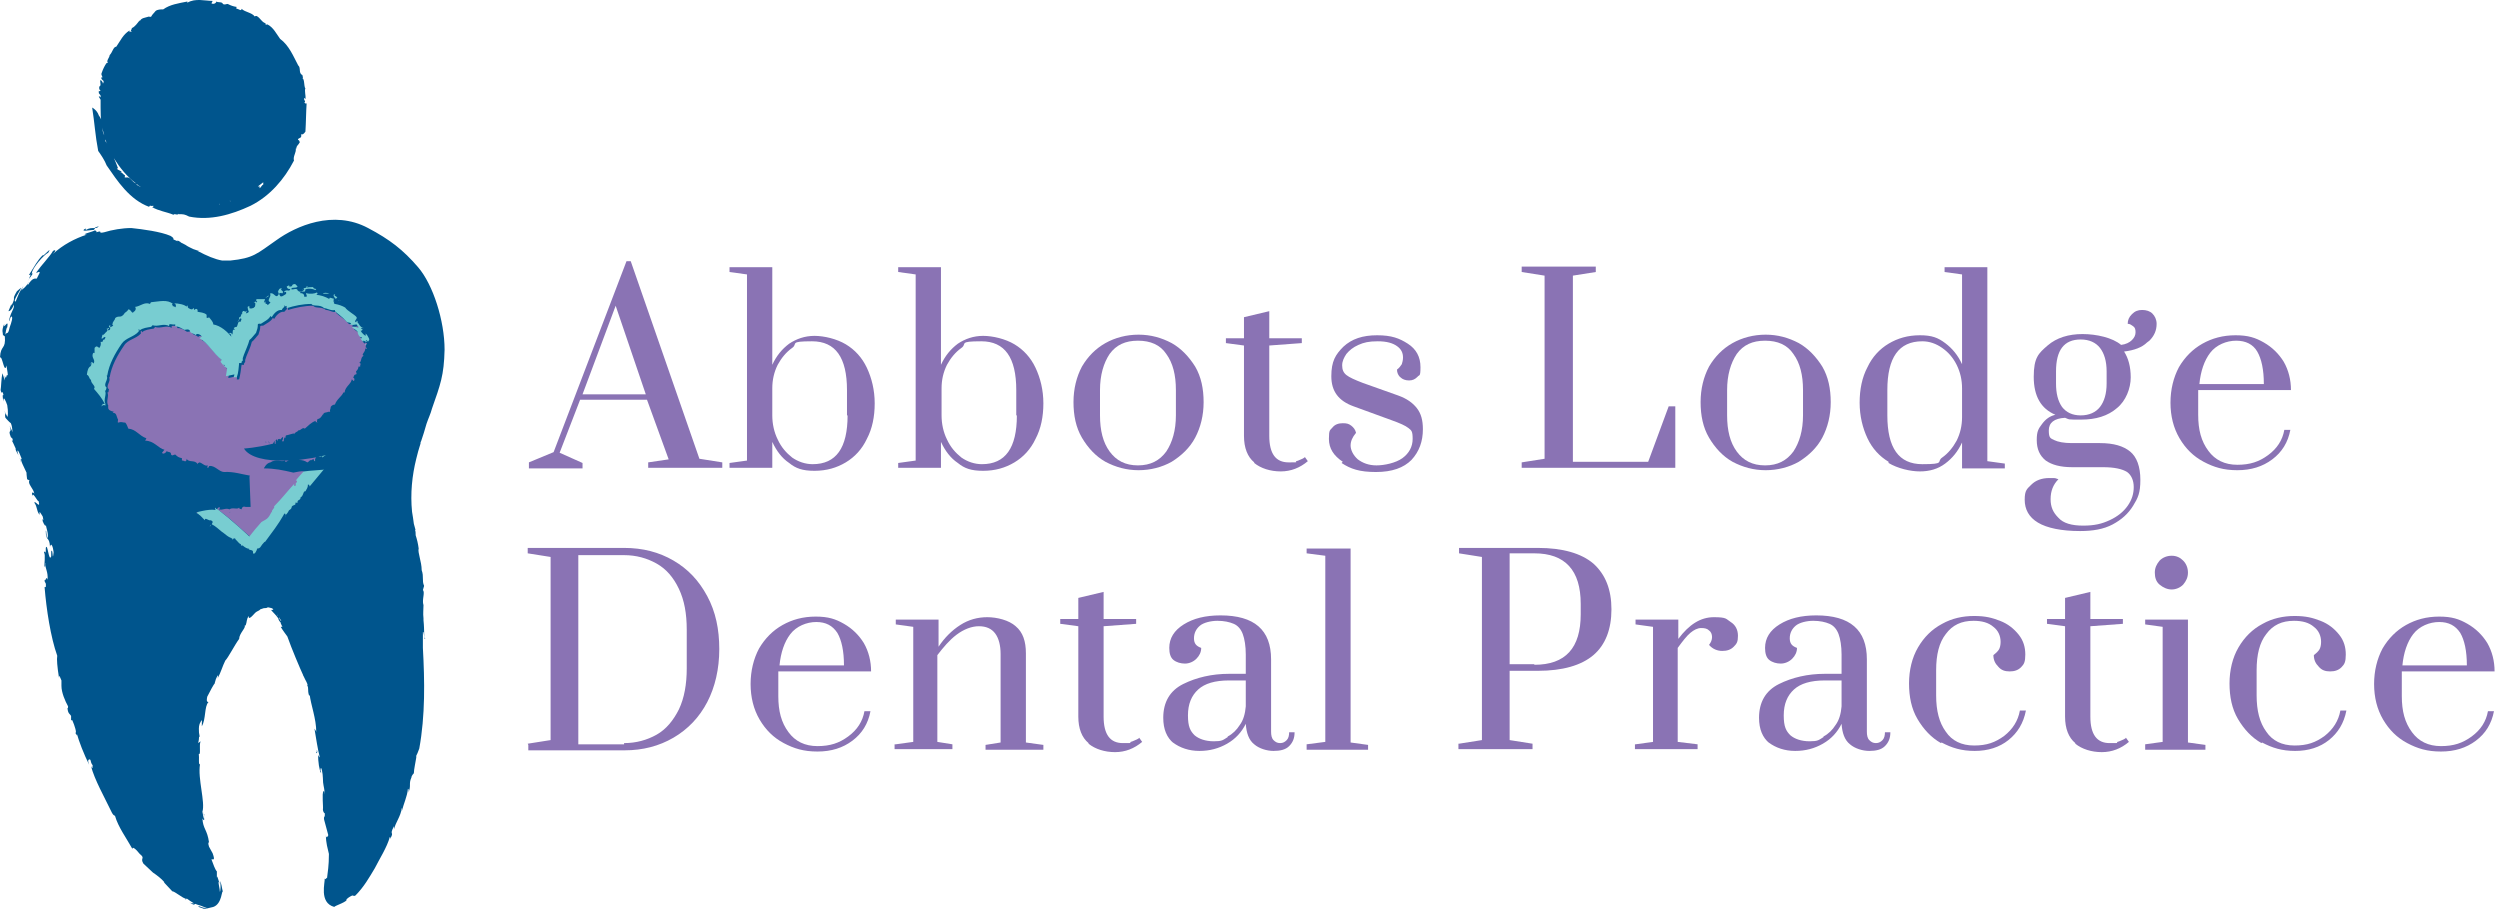 <svg width="415" height="151" viewBox="0 0 415 151" fill="none" xmlns="http://www.w3.org/2000/svg">
<path d="M45.2 41.254C46.4 40.354 44.4 41.554 45.9 40.654C45.9 40.854 45.6 41.054 45.2 41.254Z" fill="#00558D"/>
<path d="M5.3 45.354C5.3 44.554 7.3 42.254 8 41.954C8.8 40.654 7.1 42.754 7.1 42.354C6.1 43.354 5.9 43.954 4.8 45.654C4.9 45.754 5.3 45.254 4.9 46.054C4.9 46.254 4.7 46.454 4.6 46.654C5 45.954 5.8 45.154 5.2 45.454L5.3 45.354Z" fill="#00558D"/>
<path d="M70.3 102.654C70.2 101.754 70.3 101.254 70.3 100.454C70 99.554 70.6 98.354 70.2 97.954L70.4 97.254C70 96.354 70.4 95.754 70 94.654C70 93.254 69.3 91.654 69.5 91.054C69.4 90.254 69.2 89.454 69 88.854C69 88.554 69 88.254 68.9 87.954C68.9 87.954 69 87.954 69 88.054C68.9 87.654 68.8 87.354 68.7 86.954C68.6 86.154 68.5 85.554 68.4 84.954C68.1 81.954 68.4 78.954 69.1 76.154C69.3 75.354 69.5 74.554 69.8 73.654C69.8 73.654 69.8 73.654 69.8 73.754C69.8 73.554 69.8 73.354 69.9 73.254C70.2 72.354 70.5 71.454 70.8 70.354C71.1 69.454 71.5 68.654 71.7 67.854C73.1 63.854 73.7 62.354 73.8 58.054C73.8 53.254 71.9 47.254 69.4 44.354C66.9 41.454 64.7 39.754 61.1 37.854C55.3 34.754 49.1 37.554 45.9 39.854C42.6 42.154 42.1 42.854 38.2 43.254C38.1 43.254 37.9 43.254 37.8 43.254C37.5 43.254 37.2 43.254 36.9 43.254C35.7 43.054 34.3 42.454 32.8 41.654H33.2C33 41.654 32.6 41.554 32.1 41.354C31.7 41.154 31.2 40.954 30.8 40.654C30.4 40.454 30.1 40.254 29.9 40.254H30.1C29.3 39.754 29.4 39.954 29.5 40.054C29.3 39.954 29 39.854 28.8 39.754C28.8 39.554 28.8 39.454 28.3 39.154C26.7 38.454 23.7 38.054 21.8 37.854C20.3 37.854 18.6 38.154 17.3 38.554C16 38.854 17.3 38.154 16 38.554C16.1 38.354 15.9 38.254 15.7 38.254C15.5 38.454 13.2 38.954 14.4 38.954C12.5 39.554 10.4 40.654 8.8 42.154C9.3 41.654 9.3 41.354 8.8 41.654C8.3 42.554 7 43.854 6 45.254C6.2 45.354 6.5 44.954 6.6 45.254C6.5 45.454 6.3 45.854 6.1 46.254C5.8 46.254 5.4 46.054 4.6 47.354C4.6 47.154 4.6 46.954 4.8 46.754C4.2 47.854 3.7 47.954 3.5 48.254L3.9 47.454C3.2 48.454 3.1 48.854 2.6 50.054C2 50.054 3.4 48.254 3.5 47.754L2.8 48.354C1.8 50.054 2.8 48.954 1.9 50.754V50.454L1.4 51.654C1.5 51.654 1.9 51.654 2.3 50.554C2.4 51.354 1.9 51.454 1.5 53.154C1.5 53.754 1.7 52.454 1.9 52.554C2.2 52.554 1.9 53.554 1.6 54.354C1.3 55.754 1.2 54.954 0.9 55.554C0.9 55.254 1.1 54.254 1.2 54.354C1.5 52.654 0.5 54.954 0.7 53.754C0.2 55.054 0.5 55.054 0.5 55.754C0.6 55.354 0.7 56.054 0.8 55.754C1 58.154 0.1 57.154 0 59.354C0.4 58.954 0.7 62.254 1.1 60.654C1.1 61.154 1.3 61.754 1.3 62.354C1 61.854 1.1 63.354 0.8 62.354V63.154L0.4 61.954C0.2 62.854 0.2 64.254 0.1 64.754C0.4 65.854 0.3 64.354 0.6 65.654C0.4 65.254 0.4 66.054 0.6 66.654C0.5 65.454 1 66.654 1.2 67.254C1.4 68.354 1.3 69.354 1.2 69.154L0.7 68.154C1.1 68.954 0.7 68.554 0.9 69.354C1.1 69.554 1.5 70.054 1.8 70.254C2.1 70.954 2 71.454 2.1 71.754L1.6 70.654C2.1 72.154 1.2 71.054 1.8 72.554L2.1 72.854C2.1 73.154 2.1 73.354 1.9 73.054C2.1 73.254 2.4 74.054 2.6 74.454V74.654C2.8 75.254 3.4 75.854 3.4 76.754C3.5 76.054 3.1 76.054 2.9 74.954C2.9 74.254 3.5 75.954 3.6 76.154C3.2 76.154 4.1 77.754 4.4 78.454C4.4 78.954 4.5 79.354 4.5 79.554L4.9 79.754C4.5 80.254 5.6 81.154 5.7 81.954C5.4 81.554 5.2 81.754 5.4 82.354C5.4 81.454 6.3 83.454 6.4 83.154C6.8 84.654 5.8 82.954 5.7 83.454C6.2 84.054 6.1 85.054 6.6 85.454C6.4 84.454 6.9 85.454 7.1 85.754C7.4 87.054 6.9 85.554 7.1 86.554C7.3 87.054 7.7 87.754 7.6 86.854C7.6 87.654 8.1 88.454 7.9 89.254C7.7 89.554 7.7 87.654 7.6 88.154C7.6 89.954 8.2 88.954 8.3 90.754C8.5 89.954 8.8 90.754 8.9 91.654C8.7 93.654 8.8 90.754 8.5 91.554V92.354C8.1 93.454 7.9 89.954 7.6 90.954V91.854C7.6 91.654 7.4 91.354 7.3 91.754C7.6 91.954 7.3 93.854 7.4 94.054C7.6 94.254 7.4 93.354 7.5 93.454C7.5 94.454 8 94.854 7.9 96.254C7.7 95.454 7.6 96.554 7.4 96.254C7.4 96.954 7.7 96.454 7.6 97.454H7.4C7.7 101.154 8.4 105.754 9.5 108.854C9.4 109.454 9.5 110.654 9.8 112.554C9.8 111.754 10 112.554 10.2 112.954V113.854C10.2 114.954 10.8 116.354 11.3 117.254C11.3 117.454 11.3 117.554 11.2 117.554C11.3 118.554 11.6 118.454 11.8 118.854V119.554H12C12.4 120.454 12.8 121.754 12.5 121.654C12.7 121.954 12.9 122.354 12.8 121.854C13 122.854 14 125.354 14.8 126.954C14.5 126.154 14.7 126.154 14.8 126.054C15.2 126.054 14.9 126.454 15.4 127.054C15.3 127.054 15.5 127.954 15.1 127.154C15.7 129.454 17.3 132.254 18.6 134.954C18.9 135.454 18.9 135.254 19.1 135.454C19.6 137.254 21 139.154 22 140.954C21.9 140.454 22.5 140.854 23.2 141.754C24.2 142.554 23.2 142.354 23.8 143.354C24.2 143.754 25 144.454 25.4 144.854C26 145.254 26.8 145.854 27.3 146.454H27.2C27.6 146.854 28.1 147.454 28.6 147.954C29 147.954 30.4 149.154 30.8 149.154C30.8 149.154 30.8 149.154 30.8 149.354L31 149.154C31.4 149.454 31.7 149.654 32.2 149.954C31.9 149.954 31.7 149.954 31.4 149.754C32.7 150.654 32 149.754 32.7 150.154C33.8 150.454 33.7 150.554 34.4 150.754C33.8 150.754 33.4 150.554 33.1 150.454C32.4 150.454 33.7 150.754 33.8 150.854C34.2 150.854 34.2 150.854 35.4 150.554C36.9 150.054 36.8 147.554 37 148.054C36.8 147.354 36.8 146.654 36.5 146.254C36.7 146.754 36.6 147.954 36.5 148.054C36.5 147.554 36.2 146.554 36.3 146.354L36.5 146.754C36.3 146.354 36 144.954 36 145.754V144.654C35.7 144.354 35.4 143.454 35.1 142.654C35.3 142.554 35.8 143.054 35.3 141.654L34.7 140.554C34.5 139.954 34.6 139.754 34.7 139.854C34.4 137.654 33.7 137.654 33.6 135.854C34 136.554 33.9 135.854 33.9 135.154C33.9 135.154 33.7 135.154 33.7 134.754C33.7 135.054 34 135.254 33.9 135.854C33.8 136.054 33.7 135.154 33.6 134.754C34.1 133.154 32.8 129.254 33.2 126.854C32.9 127.054 33.1 125.754 33 125.154C33.4 125.354 33 123.754 33.3 123.054L32.9 123.354C33.3 121.854 32.7 120.754 33.3 119.854C33.6 119.054 33.5 120.154 33.5 120.554C34.2 119.454 33.9 117.254 34.6 116.554C34.5 116.454 34.2 116.654 34.4 115.654C34.8 114.854 35.6 113.354 35.6 113.554C35.8 112.854 35.8 112.654 36.2 112.054C36.2 112.154 36.2 112.454 36.1 112.654C36.7 111.554 36.9 110.654 37.4 109.654C37.9 109.154 38.9 107.154 39.7 106.054C39.7 105.154 40.9 104.154 40.6 103.854C40.6 103.854 40.8 103.854 40.8 103.754C41 103.254 40.9 102.754 41.3 102.254V102.554C41.6 102.754 42.3 101.654 42.6 101.554C42.5 101.554 43.1 101.354 43.2 101.154L43.8 100.954C44.8 100.954 44 100.654 45.1 100.954C45.7 101.254 45.1 101.254 45 101.254C45.3 101.654 45.8 102.054 46.2 102.654C46.2 102.854 46.4 103.154 46.6 103.354C46.6 103.354 46.6 103.354 46.6 103.454C46.7 103.654 46.8 103.954 46.9 104.054H46.6C46.8 104.454 47.7 105.654 47.7 105.654C48.4 107.654 49.8 110.954 50.4 112.254C50.2 112.054 50.3 112.054 50.4 112.254C50.7 112.954 51.2 113.654 51 113.754C51.3 114.354 51 114.454 51.3 115.454C51.3 115.454 51.6 115.454 51.4 115.254C51.6 117.054 52.5 119.254 52.5 121.554C52.5 121.354 52.3 121.154 52.2 120.954C52.5 122.654 52.7 124.254 53.1 125.754C53 125.554 52.9 125.654 52.8 125.254C52.8 126.454 53 127.854 53.3 128.354C53.3 127.554 53.2 128.354 53.2 127.754C53.3 126.854 53.6 128.454 53.6 129.154C53.6 130.354 53.8 130.454 53.9 131.654C53.9 132.354 53.9 131.054 53.7 131.354C53.4 131.654 53.7 134.054 53.6 134.354C53.6 134.654 53.8 135.054 53.9 134.954C54 135.854 53.7 135.354 53.8 136.054L54.5 138.654C54.5 138.554 54.2 139.454 54.1 138.654C54.1 139.954 54.4 140.854 54.6 141.754C54.6 143.754 54.4 144.754 54.3 145.654C54.3 145.654 54.3 145.654 54.3 145.754C54.3 145.554 53.9 146.254 53.9 145.754C54 146.454 52.9 149.854 55.5 150.554C55.5 150.354 57.9 149.654 57.5 149.254C59 148.154 58.4 148.954 59 148.654C60.4 147.254 61.3 145.654 62.2 144.154C62.9 142.754 64.3 140.554 64.7 138.954C64.7 138.954 64.9 138.954 64.7 139.354C65.6 137.854 64.5 138.854 65.4 137.154V137.654C65.7 136.454 66.5 135.554 66.7 134.154C66.8 134.154 66.7 134.454 66.7 134.654C67 133.454 67.6 132.154 67.7 131.054C67.7 131.054 67.7 131.054 67.7 130.954C67.8 130.954 67.9 131.054 67.8 131.554C68.3 130.354 67.8 130.154 68.3 129.054C68.3 128.754 68.7 128.354 68.7 128.354C68.7 127.754 69 126.454 69.1 125.754C69.1 125.754 69.1 125.554 69.1 125.454C69.2 125.254 69.4 124.854 69.6 124.254C70.6 118.754 70.5 113.054 70.2 107.554C70.2 106.654 70.2 105.754 70.2 104.954C70.4 104.554 70.4 106.554 70.6 105.954C70.3 105.954 70.5 104.854 70.3 102.954V102.654ZM46.1 102.154C46.1 102.154 46.1 102.154 46.1 102.254C46 101.954 45.9 101.854 46.1 102.154ZM46.6 103.054C46.5 102.854 46.3 102.654 46.3 102.454C46.4 102.654 46.6 102.854 46.7 103.054H46.6Z" fill="#00558D"/>
<path d="M15.7 37.854C15.9 37.854 16.2 37.854 16.4 37.554C16 37.654 15.8 37.754 15.7 37.854Z" fill="#00558D"/>
<path d="M15.7 37.854C15.2 37.854 14.8 37.854 14.3 38.154C14 38.154 14.6 37.754 14 38.054C13.5 38.454 14.5 38.254 15.6 38.154C15.6 38.154 15.6 38.054 15.8 37.954L15.7 37.854Z" fill="#00558D"/>
<path d="M33.2 122.354V121.654L33.1 122.254L33.2 122.354Z" fill="#00558D"/>
<path d="M52.5 125.054C52.5 124.954 52.8 125.054 52.6 124.454C52.6 125.354 52.4 124.454 52.5 125.054Z" fill="#00558D"/>
<path d="M57.5 149.254L57.7 149.054L57.4 148.954L57.5 149.254Z" fill="#00558D"/>
<path d="M50.5 17.054C50.9 16.854 50.3 16.554 50.5 16.254C50.5 16.254 50.6 16.354 50.7 16.454C50.8 15.754 50.5 15.254 50.7 14.554V14.754C50.4 14.154 50.6 13.254 50.2 12.954C50.4 12.954 50.2 12.654 50.2 12.454C49.5 12.154 50 11.254 49.5 10.854C48.7 9.354 48 7.554 46.5 6.454C45.9 5.654 45.4 4.554 44.4 4.054C44.2 4.054 44.2 4.154 44.1 4.054C43.9 3.854 44.2 3.954 44.1 3.854C43.5 3.754 43.2 2.954 42.6 2.654C42.5 2.654 42.3 2.654 42.3 2.754C41.8 2.054 40.7 2.054 40.1 1.454C40.1 1.954 39.6 1.454 39.3 1.454C39.2 1.454 39.2 1.254 39.3 1.154C38.7 1.054 38.4 0.954 37.8 0.654C37.5 0.654 37.3 0.854 37 0.654C36.9 0.254 36.2 0.454 35.9 0.254C35.9 0.554 35.4 0.754 35.1 0.554L35.3 0.154C34.1 0.154 32.4 -0.346 31.1 0.454V0.254C29.6 0.554 28.2 0.754 27.1 1.554C26.7 1.554 26.1 1.554 25.8 1.854C25.5 2.254 25.3 2.354 25.1 2.754C25 2.854 24.8 2.754 24.7 2.754C24.1 2.954 23.4 2.954 23.2 3.554V3.354C22.8 3.854 22.4 4.454 21.9 4.654C21.9 4.854 21.5 5.254 21.9 5.254C21.8 5.454 21.6 5.054 21.5 5.354V5.054C20.4 5.754 20 6.754 19.3 7.754C18.8 7.754 18.7 8.654 18.2 9.154C18.2 9.554 17.6 10.054 17.9 10.454H17.7C17.4 10.854 17.1 11.454 16.9 12.054C16.7 12.454 17 12.554 17 12.854H16.8C16.8 13.154 17 13.254 17.2 13.454C17.2 13.554 17.2 13.754 17.1 13.854C17.1 13.854 17.1 13.854 17.1 13.954C17.1 13.654 16.9 13.454 16.7 13.254C16.5 13.654 16.9 14.154 16.5 14.354C16.4 14.654 16.5 14.954 16.7 15.054C16.7 15.054 16.5 15.254 16.4 15.054C16.4 15.354 16.4 15.454 16.4 15.654C16.4 15.654 16.4 15.554 16.4 15.454C16.5 15.554 16.6 15.754 16.7 15.854C16.7 15.954 16.7 16.054 16.7 16.154C16.6 16.154 16.5 15.854 16.4 16.054L16.7 16.554C16.7 16.954 16.7 17.354 16.7 17.854C16.7 18.754 16.7 19.654 16.9 20.454C16.9 19.954 16.7 19.554 16.4 19.154C16.1 18.254 15.3 17.854 15.3 17.854C15.7 20.354 15.8 22.454 16.3 25.054C16.8 25.754 17.4 26.654 17.7 27.454C19.5 30.054 21.5 33.154 24.8 34.354C24.7 34.154 24.9 34.154 25.1 34.154C25.1 34.254 25.4 34.154 25.4 34.154C25.6 34.154 25.4 34.454 25.2 34.354C26.4 35.054 27.6 35.154 28.8 35.654C29 35.354 29.5 35.854 29.6 35.454C29.6 35.454 29.6 35.454 29.6 35.554C30.5 35.554 30.6 35.554 31.4 35.954C34.9 36.654 38.4 35.654 41.6 34.154C44.8 32.554 47.2 29.754 48.8 26.654C48.6 25.954 49.2 25.354 49.1 24.654H49.2C49.2 24.154 49.5 24.154 49.8 23.554C49.6 23.554 49.8 23.254 49.5 23.254C49.3 22.954 50 22.954 50 22.654C50 21.754 50 22.854 50.7 21.854C50.8 20.254 50.8 18.654 50.9 17.154C50.9 17.154 50.7 17.254 50.7 17.154L50.5 17.054ZM17 14.454C17 14.454 17 14.654 17 14.754C17 14.754 17 14.554 17 14.454ZM17.3 22.454C17.1 22.054 17 21.654 17 21.154C17 21.554 17.2 21.954 17.3 22.454ZM17.5 23.454C17.4 23.254 17.5 23.254 17.5 23.154C17.5 23.354 17.7 23.654 17.8 23.854C17.7 23.654 17.6 23.554 17.5 23.454ZM21 29.454H20.7C20.7 29.254 20.8 29.154 20.7 29.054C20.5 29.054 20.3 28.554 20 28.654C20 28.554 20.1 28.654 20.2 28.554C20 28.254 19.5 28.254 19.4 27.954H19.6C19.4 27.454 19.2 26.854 18.9 26.254C19.9 27.854 21.1 29.354 22.6 30.454C21.9 30.254 21.7 29.354 21 29.454ZM22.7 30.554C22.9 30.754 23.1 30.854 23.4 31.054C23.1 30.954 22.9 30.754 22.6 30.654C22.6 30.654 22.6 30.654 22.7 30.654V30.554ZM29.8 33.854C29.8 33.854 29.8 33.854 29.9 33.854C29.9 33.854 29.9 33.854 29.8 33.854ZM36.4 33.854C36.4 33.854 36.4 33.854 36.5 33.854C36.5 33.854 36.5 33.854 36.4 33.954V33.854ZM38.1 33.354H38.3C38.3 33.354 38.3 33.454 38.1 33.354ZM41.3 31.954C41.3 31.954 41.4 31.954 41.5 31.954C41.5 31.954 41.4 31.954 41.3 31.954ZM43.1 31.154C42.9 31.154 43.2 31.154 43.1 30.954H42.8C43.1 30.754 43.4 30.454 43.7 30.254C43.7 30.354 43.7 30.454 43.7 30.654C43.5 30.654 43.3 31.154 43.1 31.254V31.154Z" fill="#00558D"/>
<path d="M61.5 57.454C61.5 57.354 61.4 57.154 61.3 57.054C61.1 57.054 60.9 56.954 60.6 56.854C60.6 56.854 60.6 56.954 60.6 57.054C60.4 56.954 60.2 56.754 60.1 56.454C60.4 56.654 60.2 56.254 60.4 56.254C60.1 56.354 59.8 56.154 59.7 55.654C59.8 55.154 59.1 55.054 58.7 54.554C59.1 54.554 59.6 54.554 59.8 54.754C59.8 54.354 59.6 54.454 59.5 54.154C59.2 54.154 58.8 54.354 58.4 54.154L58.6 53.954C58.2 53.754 58 53.954 57.7 53.554C57.1 52.854 56.3 52.454 55.8 51.954V51.754C55.3 51.954 54.7 51.454 54.1 51.454C53.4 50.854 52.3 51.254 52 50.754C50.5 50.754 49.2 51.054 47.8 51.454V51.054C47.8 51.354 47.8 50.954 47.5 51.054C47.9 51.254 47.3 51.554 47.2 51.754C46.4 51.654 45.8 52.454 45.5 52.954L45.3 52.754C45 53.354 44.3 53.654 43.7 54.054C43.6 54.054 43.3 54.054 43.2 54.154C43.2 54.754 43.1 54.854 42.9 55.554C42.6 55.854 42.2 56.454 41.8 56.754C41.6 57.654 41.2 58.354 40.9 59.154L40.7 59.754V60.054C40.7 60.054 40.6 60.254 40.5 60.354V60.554C40.1 60.554 41 60.754 40.3 60.554C40.3 60.554 40.3 60.554 40.1 60.554C40 61.354 39.9 62.154 39.7 62.954C39.7 62.954 39.4 63.054 39.3 62.954C39.3 62.954 39.4 62.754 39.3 62.554C39.3 62.554 39.3 62.554 39.3 62.454L37.9 62.754L38.1 61.454C37.9 61.354 37.8 61.154 37.6 61.154C37.6 61.054 37.6 60.954 37.7 60.854C37 61.154 37.9 60.554 37.4 60.854L37 60.354L37.2 60.054C35.8 59.054 34.8 57.154 33.5 56.454L33.9 56.154C33.6 55.754 33 55.654 32.9 55.954C32.6 55.554 31.9 55.654 31.9 55.154C31.6 54.854 31.3 55.154 31 55.054C30.4 54.654 30.1 54.454 29.4 54.454C29.4 54.354 29.5 54.154 29.4 54.154C29.1 54.154 28.3 53.854 28.5 54.454C27.7 53.854 26.6 54.654 25.7 54.254C25.7 54.454 25.6 54.454 25.5 54.554C24.8 54.654 24 54.754 23.6 55.154C23.5 55.154 23.6 54.854 23.4 54.954C23.3 55.054 23.4 55.154 23.4 55.354C22.6 56.254 21.2 56.354 20.6 57.354C19.5 58.954 18.5 60.754 18.2 62.654H18.1C18.5 63.354 17.4 64.054 18.1 64.654C18 64.754 18.1 65.254 17.8 65.154C18.2 65.654 17.5 66.654 18 67.354V67.154C17.8 67.954 18.3 68.454 18.3 69.354C18.3 69.354 18.2 69.154 18 69.154C17.8 69.554 18.7 69.654 18.3 70.054C18.3 70.254 18.6 70.054 18.6 70.054C19.1 71.754 20.5 73.154 21.9 74.354C22.6 75.554 21.3 75.154 22.4 75.554C22.4 75.654 22.6 75.454 22.5 75.554C22.9 75.754 22.5 76.454 23 76.454C23.1 76.154 23.3 76.454 23.4 76.254C23.9 76.954 23.9 77.354 24.6 77.554H24.4C25.5 77.854 25.8 78.454 26.8 78.454C30.7 80.954 34.7 83.254 38.3 86.254C39.5 87.354 40.7 88.354 41.8 89.354C42.4 88.554 43.1 87.754 43.8 86.954C44.9 86.354 44.9 86.354 45.5 85.254C45.5 85.254 45.5 85.454 45.6 85.354C45.3 85.054 46.1 84.654 45.9 84.354C47.1 83.054 48 81.754 49.3 80.554C49.1 80.754 49.3 81.154 49.5 80.854V80.454H49.7C49.8 80.254 49.8 79.954 49.6 80.054C52.5 76.554 56.1 74.254 58.3 71.054C58.9 70.354 59.5 69.254 59.8 68.354C61.4 66.054 62.1 63.254 61.1 60.454C61.1 60.454 62.1 60.554 62.6 61.854C63.8 63.354 62.8 65.454 62.7 67.254C63.3 65.154 63.5 62.754 62.7 59.954C62.6 59.454 62.4 58.954 62.2 58.454L61.4 57.854C61.4 57.554 61.8 57.854 61.9 57.854M61.8 59.854C61.6 59.854 61.5 59.854 61.5 59.554C61.8 60.054 61.7 59.254 61.8 59.854ZM61.7 58.654C61.5 58.654 61.4 58.954 61.2 59.054C61.4 58.854 61.3 58.454 61.7 58.654Z" fill="#8A73B4"/>
<path d="M43.8 42.254C43.4 42.254 42.5 42.754 43.1 42.254C43.3 42.254 43.8 42.254 43.8 42.254Z" fill="#00558D"/>
<path d="M33.2 85.454V85.054C33.2 84.954 33.3 85.354 33.4 85.054C33.2 84.954 32.5 84.654 32.4 84.454C32.2 84.454 32 84.454 31.8 84.454C32.2 84.754 32.7 85.054 33.1 85.454C33.1 85.454 33.1 85.454 33.2 85.454Z" fill="#8A73B4"/>
<path d="M61.7 67.654C61.7 68.054 61.7 68.454 61.5 68.854C61.7 68.354 61.9 67.854 62.1 67.354C62 67.354 61.8 67.254 61.8 67.554" fill="#8A73B4"/>
<path d="M61.1 56.754C61.1 56.854 61.1 56.954 61.2 56.954C61.2 56.954 61.2 56.854 61.1 56.754Z" fill="#8A73B4"/>
<path d="M61.5 59.554C61.5 59.754 61.5 59.854 61.8 59.854C61.8 59.254 61.8 60.054 61.5 59.554Z" fill="#78CDD1"/>
<path d="M56 49.454C55.9 49.354 55.8 49.054 55.5 49.154C55.5 49.054 55.8 48.954 55.5 48.854C55.2 48.954 55.5 49.454 55.8 49.654C55.8 49.554 55.8 49.454 56 49.454Z" fill="#78CDD1"/>
<path d="M62.1 61.554C61.7 60.254 60.6 60.154 60.6 60.154C61.6 62.954 60.9 65.754 59.3 68.054C59.1 68.954 58.5 70.154 57.8 70.754C55.6 73.954 51.9 76.254 49.1 79.754C49.4 79.754 49.3 79.954 49.2 80.154H49.1V80.554C48.9 80.854 48.7 80.554 48.9 80.254C47.7 81.554 46.7 82.854 45.5 84.054C45.7 84.354 44.9 84.754 45.2 85.054C45.1 85.054 45.2 85.054 45.1 84.954C44.5 86.054 44.5 86.054 43.4 86.654C42.7 87.454 42 88.254 41.4 89.054C40.2 87.954 39.1 86.954 37.9 85.954C34.3 82.954 30.3 80.654 26.4 78.154C25.4 78.154 25 77.654 24 77.354H24.2C23.4 76.954 23.5 76.654 23 75.954C22.9 76.154 22.7 75.754 22.6 76.154C22.2 76.154 22.6 75.454 22.1 75.254C22.1 75.254 22 75.454 22 75.254C20.9 74.854 22.3 75.254 21.5 74.054C20.1 72.854 18.7 71.454 18.2 69.754C18.2 69.754 18 69.954 17.9 69.754C18.4 69.354 17.5 69.254 17.6 68.854C17.7 68.854 17.8 68.954 17.9 69.054C17.9 68.254 17.4 67.654 17.5 66.854V67.054C17.1 66.354 17.8 65.354 17.4 64.854C17.6 64.954 17.6 64.554 17.7 64.354C17 63.754 18.1 63.054 17.7 62.354H17.8C18.1 60.454 19.1 58.654 20.2 57.054C20.9 56.054 22.2 55.954 23 55.054C23.1 54.854 23 54.854 23 54.654C23.3 54.654 23 54.854 23.2 54.854C23.6 54.454 24.5 54.354 25.1 54.254C25.1 54.154 25.4 54.054 25.3 53.954C26.1 54.354 27.2 53.554 28.1 54.154C27.9 53.554 28.6 53.954 29 53.854C29.2 53.854 29.1 54.054 29 54.154C29.6 54.154 29.9 54.354 30.6 54.754C30.9 54.754 31.2 54.554 31.5 54.854C31.5 55.354 32.3 55.354 32.5 55.654C32.6 55.254 33.2 55.454 33.5 55.854L33.1 56.154C34.4 56.754 35.4 58.654 36.8 59.754L36.6 60.054L37 60.554C37.5 60.354 36.5 60.954 37.3 60.554C37.3 60.654 37.3 60.754 37.2 60.854C37.4 60.854 37.6 61.054 37.7 61.154L37.5 62.454L38.9 62.154C38.9 62.154 38.9 62.154 38.9 62.254C38.9 62.354 38.7 62.554 38.9 62.654C38.9 62.654 39.2 62.554 39.3 62.654C39.6 61.854 39.6 61.054 39.7 60.254C39.7 60.254 39.8 60.254 39.9 60.254C40.6 60.454 39.7 60.254 40.1 60.254V60.054C40.2 59.954 40.4 59.754 40.3 59.754V59.454L40.5 58.854C40.8 58.054 41.2 57.254 41.4 56.454C41.8 56.154 42.2 55.554 42.5 55.254C42.7 54.654 42.8 54.454 42.8 53.854C42.9 53.654 43.2 53.754 43.3 53.754C43.9 53.354 44.6 53.054 44.9 52.454L45.1 52.654C45.4 52.154 46 51.354 46.8 51.454C46.8 51.154 47.5 50.854 47.1 50.754C47.4 50.654 47.4 51.054 47.6 50.754V51.154C48.9 50.754 50.2 50.454 51.7 50.454C52 50.954 53.1 50.454 53.8 51.154C54.3 51.154 55 51.654 55.6 51.454V51.654C56 52.054 56.8 52.554 57.4 53.254C57.7 53.654 57.9 53.454 58.3 53.654L58.1 53.854C58.5 54.054 58.9 53.854 59.2 53.854C59.3 54.154 59.5 54.054 59.5 54.454C59.2 54.254 58.8 54.254 58.4 54.254C58.7 54.654 59.5 54.854 59.4 55.354C59.6 55.854 59.8 56.054 60.1 55.954C60 55.954 60.1 56.354 59.8 56.154C60 56.454 60.1 56.554 60.3 56.754C60.3 56.754 60.3 56.654 60.3 56.554C60.6 56.554 60.7 56.854 61 56.754C61 56.754 60.9 56.754 60.8 56.654C60.8 56.654 60.8 56.654 60.7 56.454C61 56.454 61.3 56.954 61.1 57.154C60.9 57.354 60.6 56.954 60.6 57.154L61.4 57.754C61.4 57.554 61.4 57.354 61.6 57.354L61.3 57.054H61.6C61.3 56.354 61.2 55.854 60.7 55.354V55.754C60.5 55.654 60.4 55.554 60.3 55.454C60.1 55.254 60 55.154 59.9 54.954C59.9 54.954 59.9 54.954 59.9 54.854C60.1 54.954 60.1 54.854 60.2 54.654C60.2 54.654 60 54.654 59.9 54.454H60.4C59.8 54.454 59.5 53.554 59.3 53.454H59.4C59.1 52.854 59.3 53.654 59 53.454C58.8 53.154 59.3 53.054 59.2 52.654C58.8 52.154 57.7 51.654 57.3 51.054C56.8 50.754 56.2 50.554 55.6 50.454C55.1 50.254 55.8 50.054 55.3 50.054C55.4 49.954 55.4 49.754 55.4 49.554C55.3 49.654 54.5 49.154 54.7 49.654C54 49.254 53.2 48.954 52.4 48.954C52.7 48.954 52.8 48.654 52.6 48.554C52.2 48.754 51.5 48.854 50.8 48.654C50.8 48.954 51 48.954 50.9 49.254H50.5C50.5 49.054 50.5 48.654 49.8 48.654C49.9 48.154 50.9 48.654 50.6 48.154C50.9 47.754 52.1 47.954 52.3 48.154C52.9 47.854 51.9 48.054 52 47.654C51.5 47.654 51.2 47.654 50.4 47.854C50.4 48.054 50.7 48.054 50.3 48.254C49.6 48.754 49.4 48.054 49.2 48.054H49.5C49 47.854 48.9 48.054 48.4 48.054C48.2 47.554 49.2 47.954 49.4 47.554L49 47.154C48.2 47.154 48.8 47.654 48 47.554V47.354L47.6 47.554C47.6 47.754 47.8 48.054 48.2 47.954C48 48.554 47.8 47.954 47.2 48.354C47.1 48.754 47.5 48.254 47.5 48.554C47.6 48.854 47.2 48.954 46.9 49.154C46.4 49.354 46.5 48.954 46.3 48.754C46.3 48.754 46.8 48.454 46.8 48.754C47.4 48.254 46.3 48.254 46.8 47.854C46.2 47.854 46.4 48.154 46.1 48.354C46.3 48.354 46.1 48.654 46.3 48.754C45.8 49.854 45.5 48.354 44.8 48.754C45.2 49.154 44.1 49.954 44.9 50.154C44.8 50.354 44.6 50.554 44.4 50.654C44.4 50.254 43.9 50.654 44.1 50.054L43.8 50.254L44 49.654C43.6 49.654 42.9 49.654 42.6 49.654C42.3 50.054 42.9 49.854 42.6 50.254C42.6 49.954 42.3 50.054 42.1 50.254C42.5 50.054 42.4 50.654 42.3 50.954C42 51.254 41.5 51.254 41.4 51.154V50.654C41.4 51.054 41.4 50.654 41.1 50.954C41.1 51.154 41.2 51.554 41.3 51.754C41.1 52.054 40.8 51.954 40.8 52.054L41 51.554C40.6 52.054 40.5 51.254 40.2 51.854V52.154C40.2 52.154 40.1 52.154 40.1 52.054C40.1 52.254 39.9 52.554 39.9 52.654H39.7C39.7 52.854 39.7 53.354 39.3 53.354C39.8 53.354 39.5 53.154 39.9 52.854C40.3 52.854 39.9 53.354 39.9 53.454C39.5 53.154 39.5 53.954 39.3 54.254C39.1 54.254 38.9 54.354 38.8 54.454L39 54.754C38.4 54.554 38.8 55.354 38.5 55.554C38.5 55.254 38.2 55.154 38 55.354C38.6 55.354 38.2 56.154 38.6 56.154C37.8 55.054 36.6 54.054 35.4 53.854C35.4 53.454 35.1 53.154 34.6 52.554C34.8 52.854 34.4 52.754 34.3 52.754V52.254C33.9 51.854 33.2 51.854 32.8 51.754V51.454C32.6 51.054 32.3 51.454 32.2 51.454V51.154C32.1 51.154 31.9 51.354 31.9 51.354C31.5 51.354 31 51.054 31.2 50.754C31 50.754 30.9 50.754 31 50.954C30.7 50.554 29.6 50.354 28.9 50.354C29.2 50.454 29.2 50.654 29.2 50.854C29 51.254 29.1 50.754 28.7 50.854C28.7 50.654 28.4 50.454 28.7 50.454C27.8 49.654 26.4 50.054 25.2 50.154C25 50.154 25 50.254 24.9 50.454C24 50.054 23.3 50.854 22.4 50.954C22.6 51.054 22.6 51.554 22.2 51.754C21.9 52.254 21.8 51.354 21.3 51.354C21.2 51.654 20.8 51.854 20.7 51.954C20.6 52.154 20.3 52.554 19.9 52.554C19.7 52.554 19.3 52.554 19.1 52.854C19.1 53.154 18.6 53.454 18.7 53.854C18.7 53.854 18.7 53.854 18.6 53.854L18.8 54.054L18.3 54.354C18.3 54.154 18.3 54.054 18.3 53.954C17.8 54.254 18.3 54.254 18.3 54.554C18.2 54.954 18 54.754 17.8 54.854C17.8 54.654 18.1 54.654 18.1 54.554C18.1 54.254 17.9 54.654 17.7 54.554C17.7 54.554 17.9 54.854 17.7 55.054C17.5 55.154 17.2 55.754 17 55.554C17 55.854 16.8 56.054 16.9 56.254C17.1 56.154 17.3 55.854 17.5 55.954C17.5 56.154 17.3 56.454 17.2 56.454V56.254C17.2 56.454 16.8 56.854 17.2 56.754H16.7C16.8 57.154 16.7 57.454 16.5 57.754C16.2 57.654 16.1 57.254 15.7 57.754V58.354C15.7 58.654 15.7 58.654 15.5 58.554C15 59.354 16 59.754 15.5 60.354C15.3 59.954 15.1 60.154 14.9 60.454C14.9 60.454 15.1 60.454 15 60.654C15.2 60.654 14.8 60.454 15.1 60.254C15.3 60.254 15.1 60.554 15.1 60.754C14.2 61.154 14.6 62.854 14 63.754C14.4 63.754 14.1 64.254 14.3 64.454C13.8 64.454 14.3 65.054 14.1 65.354L14.5 65.154C14.3 65.854 15.2 66.154 14.7 66.554C14.6 66.954 14.4 66.554 14.3 66.354C13.8 66.954 14.8 67.554 14.4 68.054C14.6 68.054 14.8 67.854 15.1 68.254C15 68.654 14.9 69.354 14.9 69.354C15.1 69.654 15.2 69.654 15.1 69.954C15 69.954 14.9 69.854 14.9 69.754C14.9 70.254 15.3 70.554 15.6 70.854C15.4 71.254 15.9 71.954 16 72.554C16.5 72.554 16.4 73.454 16.9 73.154V73.354C17.1 73.354 17.4 73.354 17.6 73.554H17.3C16.9 73.954 17.7 74.354 17.5 74.554C17.5 74.154 17.7 74.754 17.9 74.554L18.2 74.754C18.6 75.054 18.4 74.754 18.8 75.054C19 75.254 18.6 75.454 18.5 75.254C18.5 75.554 18.8 75.754 19.1 75.854V75.754C19.1 75.754 19.1 75.754 19.1 75.854C19.1 75.854 19.3 75.954 19.4 76.054C19.3 76.054 19.2 75.954 19.1 75.854C19.1 75.854 19.2 76.054 19.3 76.054C19.3 76.054 19.4 76.154 19.4 76.254H19.1C19.3 76.554 19.9 76.754 20 76.654C20.4 77.454 21.6 78.054 22.1 78.254C21.9 78.254 22 78.254 22.1 78.254C22.3 78.354 22.7 78.354 22.6 78.554C22.9 78.554 22.6 78.854 23 79.154C23 79.154 23.2 78.954 23.1 78.954C23.5 79.854 24.6 79.654 25.2 80.454C25.2 80.454 25 80.454 24.8 80.454C25.4 80.654 26 80.954 26.6 80.954C26.5 80.954 26.4 81.154 26.3 81.154C26.7 81.354 27.1 81.654 27.4 81.554C27.2 81.254 27.3 81.654 27.1 81.554C27 81.154 27.6 81.254 27.8 81.554C28.2 81.854 28.3 81.754 28.6 81.954C28.7 82.254 28.4 81.954 28.4 82.054C28.2 82.454 29.1 82.854 29.1 82.954C29.2 82.954 29.4 82.954 29.5 82.854C29.8 82.854 29.5 83.154 29.7 83.254H30.9C30.9 83.154 31 83.154 31 83.154C31 83.254 31 83.554 30.7 83.554C31.1 83.754 31.5 83.754 31.8 83.754C32 83.754 32.2 83.754 32.4 83.754C32.5 83.954 33.2 84.254 33.4 84.354C33.4 84.654 33.2 84.254 33.1 84.354L32.9 84.554C32.9 84.554 33.1 84.754 33 84.754C32.8 84.754 32.9 85.154 32.6 85.154C33 85.254 33.6 85.954 34 86.354C34 85.754 34.7 86.554 35 86.354C35.2 86.454 35.3 86.554 35.3 86.654C35.3 86.854 35.1 86.954 35.2 87.054C35.8 87.354 36.3 87.854 36.8 88.254C37.3 88.554 37.9 89.254 38.6 89.354C38.6 89.354 38.6 89.454 38.4 89.354C38.6 89.654 38.7 89.554 38.8 89.354C38.9 89.354 39 89.354 39.2 89.554H39C39.4 89.654 39.5 90.154 40 90.354C40 90.454 40 90.454 40 90.454C40 90.554 40 90.554 40 90.554C40.1 90.554 40.2 90.554 40.3 90.554C40.5 90.754 40.8 90.954 41.1 91.054C41.1 91.054 41.3 91.054 41.4 91.054C41.4 91.054 41.4 91.054 41.3 91.054H41.4C41.4 91.054 41.3 91.154 41.2 91.054C41.4 91.354 41.6 91.254 41.8 91.354C41.8 91.354 41.9 91.354 42 91.554C42 91.654 42 91.854 42 91.854C42.1 91.954 42.2 91.854 42.3 91.854C42.4 91.754 42.5 91.554 42.6 91.354C42.6 91.254 42.7 91.154 42.7 91.054C42.8 91.054 43 91.054 43.2 90.854C43.4 90.554 43.6 90.254 43.9 89.954C43.9 89.954 43.9 89.954 44 89.954C45.1 88.454 46.2 87.054 47.1 85.454C47.1 85.454 47.1 85.354 47.2 85.254C47.7 85.254 47.1 85.854 47.4 85.854C47.1 85.654 47.6 85.454 47.9 84.854C48 84.554 48.3 84.654 48.4 84.254C48.4 83.754 49.3 83.954 49 83.454H49.4C49.3 82.854 49.9 83.154 49.9 82.554C50.4 82.354 50.3 81.454 50.7 81.554C50.9 81.254 51.1 80.854 51.1 80.654C51.1 80.654 51.1 80.554 51.1 80.454C51.1 80.454 51.2 80.454 51.3 80.454C51.3 80.454 51.4 80.654 51.4 80.754C52.2 79.754 53.1 78.754 53.9 77.754C54.2 77.354 54.5 76.954 54.7 76.554C54.8 76.554 54.8 76.354 54.8 76.554C55.2 75.554 56.5 75.754 56.4 74.654V74.254C56.6 74.254 56.7 74.254 56.9 74.254C56.9 73.954 57.4 73.554 57.3 73.254C57.5 73.254 57.4 73.354 57.5 73.454C57.8 73.154 57.8 72.454 58.2 72.154V72.354C59 71.854 59.8 71.054 60.5 70.154C61.1 69.354 61.5 68.554 61.8 67.754C61.9 67.354 62 66.954 62 66.554C62 66.254 62.2 66.254 62.3 66.354H62.4C62.4 66.254 62.4 66.054 62.4 65.954C62.5 64.154 63.5 62.054 62.3 60.554M19.9 76.954C19.9 76.954 19.8 76.954 19.7 76.854C19.7 76.854 19.8 76.854 19.9 76.954Z" fill="#78CDD1"/>
<path d="M61.7 58.654C61.3 58.454 61.4 58.854 61.2 59.054C61.4 59.054 61.5 58.754 61.7 58.654Z" fill="#78CDD1"/>
<path d="M56.2 49.754C56.2 49.754 56.2 49.954 56.3 49.954C56.3 49.954 56.4 49.854 56.6 49.954C56.6 49.854 56.3 49.954 56.2 49.954" fill="#78CDD1"/>
<path d="M54.7 48.754C54.3 48.554 53.7 48.554 53.6 48.754C54 48.754 54.3 48.754 54.7 48.754Z" fill="#78CDD1"/>
<path d="M50.9 47.754C50.9 47.754 51.1 47.654 51.1 47.554C50.8 47.554 50.7 47.654 50.9 47.754Z" fill="#78CDD1"/>
<path d="M50.2 48.054C50.3 48.054 50.4 48.254 50.7 48.254C50.7 47.954 50.2 48.254 50.2 48.054Z" fill="#78CDD1"/>
<path d="M44.6 49.154C44.6 48.854 44.2 49.454 44 49.454C44.2 49.454 44.4 49.254 44.6 49.154Z" fill="#78CDD1"/>
<path d="M42.2 51.154C42.2 51.054 42.2 51.054 42.4 50.954H42.2C42.2 50.954 42.1 51.154 42.2 51.154Z" fill="#78CDD1"/>
<path d="M34.9 87.354L35.1 87.054L34.8 87.354H34.9Z" fill="#78CDD1"/>
<path d="M38.3 80.454L38.4 80.354V80.554L38.3 80.454Z" fill="#00558D"/>
<path d="M44.2 73.254C44 73.354 44.4 73.454 44.1 73.454C44.1 73.354 44.1 73.254 44.2 73.254Z" fill="#00558D"/>
<path d="M44.5 73.154C44.5 73.354 44.8 73.354 44.7 73.654C44.7 73.454 44.5 73.354 44.5 73.154Z" fill="#00558D"/>
<path d="M49.6 73.454C49.6 73.454 49.6 73.454 49.7 73.454C49.7 73.454 49.7 73.654 49.6 73.554C49.6 73.554 49.6 73.454 49.6 73.354" fill="#00558D"/>
<path d="M50.8 72.954C50.8 73.154 50.7 73.354 50.5 73.454L50.8 72.954Z" fill="#00558D"/>
<path d="M52.2 73.054C52.4 73.054 52.4 73.154 52.2 73.254V73.054Z" fill="#00558D"/>
<path d="M52.1 72.654C52.1 72.654 52.3 72.654 52.4 72.654C52.4 72.554 52.2 72.854 52.1 72.654Z" fill="#00558D"/>
<path d="M54.6 71.754C54.6 71.754 54.6 71.554 54.8 71.654C54.7 71.654 54.7 71.954 54.6 71.754Z" fill="#00558D"/>
<path d="M55.5 70.854C55.6 70.854 55.6 70.854 55.5 70.954H55.4" fill="#00558D"/>
<path d="M62.9 54.354L62.7 54.254H62.9V54.354Z" fill="#00558D"/>
<path d="M63.8 62.854C63.8 62.954 63.6 62.854 63.6 62.854C63.6 62.754 63.8 62.854 63.8 62.854Z" fill="#00558D"/>
<path d="M63.3 67.654L63.4 67.554L63.6 67.754L63.3 67.654Z" fill="#00558D"/>
<path d="M66.2 60.954H66.4C66.2 60.654 66.4 60.554 66.6 60.054C66.4 60.054 66.6 59.854 66.2 60.054C65.9 59.954 66.6 59.754 66.5 59.554C66.3 59.554 66.6 59.554 66.5 59.554C66.1 58.954 66.7 59.654 66.9 58.854C66.7 57.754 66.2 56.854 66.2 55.754C66.2 55.754 66 55.854 66 55.754C66.5 55.554 65.8 55.454 66 55.254C66.1 55.254 66.2 55.254 66.2 55.254C66.2 54.754 65.9 54.454 66 53.954C65.7 53.654 66 53.054 65.6 52.854C65.8 52.854 65.6 52.654 65.7 52.554C65.4 52.554 65.3 52.354 65.3 52.054C68 51.654 62.5 52.454 61.9 52.554C61.9 52.754 61.9 52.854 61.9 52.954H61.8C61.7 53.954 61.4 54.954 61.5 55.954C61.4 56.554 60.7 56.954 60.7 57.654C60.7 57.754 60.9 57.654 60.9 57.854C60.9 57.954 60.7 57.854 60.6 57.854C60.7 58.254 60.3 58.554 60.2 58.854C60.2 58.854 60.2 59.054 60.4 59.054C59.8 59.254 60.1 60.054 59.6 60.254C60.1 60.254 59.7 60.654 59.8 60.854C59.8 60.854 59.6 60.854 59.5 60.854C59.5 61.154 59.4 61.354 59.1 61.654C59.1 61.854 59.3 62.054 59.1 62.154C58.7 62.154 58.8 62.554 58.6 62.654C58.9 62.754 58.9 63.154 58.7 63.254L58.4 62.954C58.3 63.754 57.3 64.154 57.2 65.154H57C56.7 65.854 55.9 66.254 55.6 67.154C55.3 67.154 55 67.354 54.9 67.554C54.9 67.954 54.7 67.954 54.8 68.354H54.5C54.1 68.554 53.7 68.354 53.6 68.954V68.754C53.4 69.154 53.1 69.554 52.7 69.554C52.7 69.754 52.5 69.954 52.7 70.154C52.7 70.254 52.4 69.854 52.4 70.154V69.854C51.6 70.154 51.2 70.654 50.6 71.154C50.2 70.854 50 71.454 49.5 71.454C49.4 71.754 48.9 71.654 48.9 72.154V71.954C48.5 71.954 48.1 72.154 47.6 72.254C47.3 72.254 47.5 72.554 47.3 72.754V72.554C47.1 72.754 47.1 73.054 47.1 73.254C47 73.254 47 73.254 46.8 73.254C46.9 73.054 47 72.854 47 72.554C46.7 72.554 46.6 73.154 46.4 72.854C46.2 72.854 46 72.954 46.1 73.254C46.1 73.154 45.9 73.154 46 72.954C45.8 72.954 45.8 73.054 45.7 73.154C45.7 73.154 45.7 73.154 45.8 73.154C45.8 73.354 45.7 73.454 45.8 73.654C45.8 73.654 45.7 73.654 45.6 73.654C45.6 73.454 45.6 73.254 45.6 73.154L45.3 73.654C42.5 74.354 40.5 74.454 40.5 74.454C41.4 75.954 44.2 76.554 47.4 76.454C46.6 76.754 45.7 76.154 44.9 76.754C44.2 76.854 43.8 77.754 43.8 77.754C45.6 77.754 47 78.054 48.7 78.454C49.3 78.354 50 78.154 50.5 78.254C52.6 77.954 54.9 78.154 56.9 77.154C56.8 77.154 56.9 76.854 56.9 76.754V76.554C57 76.554 57.1 76.754 56.9 76.854C57.7 76.554 58.5 76.154 59.3 75.854C59.3 75.554 59.7 75.654 59.6 75.254C59.6 75.254 59.6 75.254 59.6 75.354C60.1 74.954 60.1 74.854 60.8 74.954C63.4 73.554 64.4 71.454 65.6 69.354C66.6 67.054 66.9 64.654 67 62.254C66.5 61.854 66.7 61.354 66.3 60.954H66.2ZM65.2 52.854C65.2 52.854 65.1 52.854 65 52.854C65 52.854 65.1 52.854 65.2 52.854ZM46.4 73.254C46.4 73.254 46.3 73.254 46.2 73.254C46.2 73.254 46.3 73.254 46.4 73.254ZM45.6 73.454C45.6 73.454 45.6 73.454 45.5 73.454C45.5 73.454 45.5 73.454 45.6 73.454ZM47.4 76.454C47.6 76.454 47.8 76.454 48 76.454C47.8 76.454 47.7 76.554 47.5 76.654C47.4 76.654 47.3 76.654 47.3 76.454H47.4ZM53.5 75.654C53.1 76.154 52.5 75.454 52.3 76.254V76.554C52.1 76.554 52.1 76.254 52 76.154C52 76.354 51.6 76.254 51.6 76.554C51.6 76.454 51.6 76.354 51.6 76.354C51.4 76.354 51.2 76.754 51 76.754C50.6 76.454 50.1 76.354 49.6 76.354C51.1 76.154 52.6 75.954 54.1 75.554C53.9 75.654 53.7 75.754 53.5 75.954C53.5 75.954 53.5 75.854 53.5 75.754V75.654ZM61.9 70.854C61.9 70.854 61.9 70.854 61.9 70.954V70.854ZM62.6 69.954C62.6 69.954 62.6 69.854 62.7 69.754C62.7 69.754 62.7 69.854 62.7 69.954H62.6ZM63.7 67.854C63.7 67.854 63.7 67.754 63.7 67.654C63.7 67.654 63.7 67.754 63.6 67.754L63.7 67.854ZM64.6 66.754C64.4 66.754 64.6 66.754 64.5 66.554H64.2C64.2 66.354 64.4 66.054 64.4 65.854C64.4 65.954 64.6 66.054 64.6 66.154C64.6 66.154 64.6 66.554 64.6 66.754Z" fill="#00558D"/>
<path d="M38.2 84.954C38.2 84.954 38.2 84.954 38.1 85.054H38.2V84.954Z" fill="#00558D"/>
<path d="M41.5 79.154V78.954C40.2 78.754 38.8 78.254 37.2 78.354C36.4 78.354 35.7 77.254 34.8 77.354C34.6 77.354 34.7 77.654 34.5 77.654C34.3 77.654 34.5 77.354 34.5 77.254C34 77.454 33.6 76.854 33.1 76.754C33 76.854 32.8 76.854 32.8 77.054C32.4 76.254 31.3 76.854 31 76.154C30.9 76.954 30.5 76.354 30.2 76.454C30.2 76.454 30.2 76.154 30.2 76.054C29.7 75.954 29.5 75.854 29.1 75.454C28.8 75.454 28.6 75.754 28.4 75.454C28.4 74.854 27.8 75.154 27.7 74.854C27.5 75.254 27 75.454 26.9 75.154L27.3 74.654C26.3 74.454 25.6 73.154 24.1 73.154L24.3 72.754C23.1 72.354 22.6 71.254 21.3 71.154C21.2 70.854 21 70.354 20.8 70.154C20.3 70.154 20.2 69.954 19.6 70.154C19.5 70.154 19.6 69.754 19.6 69.654C19.3 69.154 19.4 68.454 18.7 68.554L18.9 68.354C18.4 68.254 17.7 67.954 17.8 67.354C17.5 67.354 17.1 67.054 16.9 67.454C16.7 67.354 17.3 67.054 16.9 67.054H17.4C16.9 66.054 16.3 65.354 15.6 64.554C16 64.054 15.1 63.754 15.1 63.054C14.7 62.854 14.9 62.154 14.1 62.154H14.4C14.3 61.554 14 61.054 14 60.354C14 59.954 13.5 60.154 13.3 59.954H13.6C13.3 59.654 12.9 59.654 12.5 59.654C12.5 59.454 12.5 59.454 12.5 59.154C12.7 59.354 13.1 59.454 13.6 59.454C13.6 59.054 12.7 58.954 13.2 58.554C13.2 58.254 13.1 58.054 12.6 58.054C12.8 58.054 12.8 57.754 13 57.954C13 57.754 12.9 57.554 12.7 57.454C12.7 57.454 12.7 57.554 12.7 57.654C12.4 57.654 12.3 57.454 12 57.454C12 57.454 12 57.254 12 57.154C12.3 57.154 12.5 57.354 12.7 57.154L11.9 56.754C11.2 52.754 11.5 49.854 11.5 49.854C8.9 50.954 7.4 54.554 6.8 58.754C6.6 57.554 7.7 56.454 6.9 55.154C6.9 54.154 5.7 53.354 5.7 53.354C5.3 55.854 4.5 57.754 3.6 60.054C3.6 60.854 3.8 61.854 3.6 62.654C3.8 65.654 3.2 68.954 4.7 72.054C4.8 71.854 5.1 71.954 5.2 72.054H5.1L5.5 72.254C5.6 72.454 5.2 72.554 5.1 72.254C5.6 73.454 6.2 74.554 6.9 75.754C7.4 75.554 7.3 76.354 7.8 76.054C7.8 76.154 7.8 76.054 7.6 76.154C8.4 76.754 8.5 76.754 8.6 77.954C10.9 80.754 14 82.154 17 83.554C20.2 84.754 23.5 84.854 26.7 85.054C27.3 84.354 27.9 84.754 28.5 84.054V84.254C29 83.954 29.1 84.254 29.7 84.654C29.7 84.354 29.9 84.654 29.9 84.154C30.1 83.754 30.3 84.854 30.6 84.654C30.6 84.854 30.6 84.354 30.6 84.554C31.4 83.954 30.4 84.854 31.5 85.254C32.9 85.054 34.4 84.454 35.8 84.654C35.8 84.654 35.6 84.354 35.8 84.254C36 84.954 36.2 83.954 36.5 84.254C36.5 84.454 36.4 84.454 36.3 84.554C37 84.754 37.4 84.254 38.1 84.554C38.6 84.154 39.4 84.654 39.7 84.254C39.7 84.554 40 84.454 40.1 84.554C40.2 84.054 40.5 84.054 40.8 84.154H41.3H41.5H41.6V84.054C41.6 83.554 41.4 79.454 41.4 78.854L41.5 79.154ZM12.4 59.054C12.4 59.054 12.4 58.854 12.4 58.754C12.4 58.754 12.5 58.954 12.4 59.054ZM12.2 57.954C12.2 57.954 12.2 57.854 12.2 57.754C12.2 57.754 12.2 57.754 12.2 57.954ZM6.9 59.454C6.9 59.754 6.9 60.054 6.9 60.354C6.9 60.154 6.7 59.854 6.6 59.654C6.6 59.454 6.8 59.454 7 59.454H6.9ZM6.9 67.954C6.9 67.954 7.1 67.954 7.2 67.954C6.6 67.354 7.5 66.554 6.4 66.254H6C6.2 65.954 6.5 65.954 6.6 65.754C6.3 65.754 6.5 65.154 6.1 65.154C6.3 65.154 6.3 65.154 6.5 65.154C6.5 64.854 5.9 64.554 6 64.254H6.2C6.4 63.754 6.7 63.154 6.8 62.554C6.8 64.654 7 66.854 7.5 68.854C7.4 68.554 7.2 68.354 7 68.054L6.9 67.954ZM8.1 71.254C8.1 71.254 8 71.254 7.9 71.254C7.9 71.254 8 71.254 8.1 71.254ZM9.9 74.854C9.9 74.854 9.9 74.854 9.9 74.954V74.854ZM13.5 78.154C13.5 78.154 13.6 78.154 13.7 78.254C13.7 78.254 13.6 78.254 13.5 78.254V78.154ZM14.7 78.954C14.7 78.954 14.7 78.954 14.8 78.954C14.8 78.954 14.7 78.954 14.6 78.954C14.6 78.954 14.6 78.954 14.6 78.854L14.7 78.954ZM16 79.854C16 79.854 16.1 79.854 16.2 79.854C16.2 79.954 16 80.054 15.9 79.854H16ZM19.1 81.054H19.3C19.2 81.054 19.1 81.054 19.1 80.954V81.054ZM20.7 82.254C20.7 81.954 20.8 82.254 20.9 82.054V81.654C21.2 81.654 21.6 81.854 21.9 81.954C21.8 82.054 21.6 82.254 21.5 82.354C21.4 82.254 20.9 82.354 20.7 82.354V82.254Z" fill="#00558D"/>
<path d="M87.8 77.654V76.754L91.9 75.054L104 43.354H104.7L116.1 76.154L119.9 76.754V77.654H107.6V76.754L111 76.254L107.4 66.354H96.3L92.9 75.154L96.7 76.854V77.754H87.8V77.654ZM96.7 65.454H107.2L102.2 50.754L96.7 65.454Z" fill="#8A73B4"/>
<path d="M131 76.854C129.8 76.054 128.9 74.854 128.2 73.354V77.654H121.1V76.854L124 76.454V45.554L121.1 45.154V44.354H128.2V60.554C128.9 59.054 129.8 57.954 131 57.054C132.2 56.254 133.6 55.754 135.2 55.754C136.8 55.754 138.9 56.254 140.4 57.154C141.9 58.054 143.1 59.354 143.9 61.054C144.7 62.754 145.2 64.754 145.2 66.954C145.2 69.154 144.8 71.154 143.9 72.854C143.1 74.554 141.9 75.854 140.4 76.754C138.9 77.654 137.2 78.154 135.2 78.154C133.2 78.154 132.1 77.754 131 76.854ZM140.6 68.954V64.754C140.6 59.354 138.7 56.654 134.8 56.654C130.9 56.654 132.5 57.054 131.5 57.754C130.5 58.454 129.7 59.454 129.1 60.554C128.5 61.754 128.2 63.054 128.2 64.454V68.954C128.2 70.354 128.5 71.754 129.1 72.954C129.7 74.254 130.5 75.154 131.5 75.954C132.5 76.654 133.7 77.054 134.9 77.054C138.8 77.054 140.7 74.354 140.7 68.954H140.6Z" fill="#8A73B4"/>
<path d="M159 76.854C157.8 76.054 156.9 74.854 156.2 73.354V77.654H149.1V76.854L152 76.454V45.554L149.1 45.154V44.354H156.2V60.554C156.9 59.054 157.8 57.954 159 57.054C160.2 56.254 161.6 55.754 163.2 55.754C164.8 55.754 166.9 56.254 168.4 57.154C169.9 58.054 171.1 59.354 171.9 61.054C172.7 62.754 173.2 64.754 173.2 66.954C173.2 69.154 172.8 71.154 171.9 72.854C171.1 74.554 169.9 75.854 168.4 76.754C166.9 77.654 165.2 78.154 163.2 78.154C161.2 78.154 160.1 77.754 159 76.854ZM168.7 68.954V64.754C168.7 59.354 166.8 56.654 162.9 56.654C159 56.654 160.6 57.054 159.6 57.754C158.6 58.454 157.8 59.454 157.2 60.554C156.6 61.754 156.3 63.054 156.3 64.454V68.954C156.3 70.354 156.6 71.754 157.2 72.954C157.8 74.254 158.6 75.154 159.6 75.954C160.6 76.654 161.8 77.054 163 77.054C166.9 77.054 168.8 74.354 168.8 68.954H168.7Z" fill="#8A73B4"/>
<path d="M183.5 76.654C181.9 75.754 180.6 74.354 179.6 72.654C178.6 70.954 178.2 68.954 178.2 66.754C178.2 64.554 178.7 62.554 179.6 60.854C180.6 59.154 181.9 57.854 183.5 56.954C185.1 56.054 187 55.554 189 55.554C191 55.554 192.8 56.054 194.5 56.954C196.1 57.854 197.4 59.254 198.4 60.854C199.4 62.554 199.8 64.554 199.8 66.754C199.8 68.954 199.3 70.954 198.4 72.654C197.5 74.354 196.1 75.654 194.5 76.654C192.9 77.554 191 78.054 189 78.054C187 78.054 185.2 77.554 183.5 76.654ZM193.6 74.954C194.6 73.454 195.2 71.454 195.2 68.954V64.754C195.2 62.254 194.7 60.254 193.6 58.754C192.6 57.254 191 56.554 188.9 56.554C186.8 56.554 185.3 57.254 184.2 58.754C183.2 60.254 182.6 62.254 182.6 64.754V68.954C182.6 71.454 183.1 73.454 184.2 74.954C185.3 76.454 186.8 77.254 188.9 77.254C191 77.254 192.5 76.454 193.6 74.954Z" fill="#8A73B4"/>
<path d="M208.2 76.754C207.1 75.854 206.5 74.354 206.5 72.354V57.354L203.5 56.954V56.154H206.5V52.654L210.7 51.654V56.154H216.1V56.954L210.7 57.354V72.354C210.7 75.354 211.8 76.754 213.9 76.754C216 76.754 214.8 76.754 215.2 76.554C215.6 76.454 215.9 76.254 216.2 76.154C216.4 76.054 216.6 75.954 216.6 75.854L217.1 76.554C215.8 77.654 214.3 78.254 212.6 78.254C210.9 78.254 209.3 77.754 208.2 76.854V76.754Z" fill="#8A73B4"/>
<path d="M222.9 76.654C221.4 75.654 220.6 74.454 220.6 72.854C220.6 71.254 220.8 71.454 221.2 70.954C221.6 70.454 222.2 70.254 222.9 70.254C223.6 70.254 223.9 70.354 224.3 70.654C224.7 70.954 225 71.354 225.1 71.854C224.5 72.554 224.2 73.254 224.2 73.954C224.2 74.654 224.6 75.554 225.4 76.254C226.2 76.854 227.2 77.254 228.5 77.254C229.8 77.254 231.7 76.854 232.8 76.054C233.9 75.254 234.5 74.154 234.5 72.854C234.5 71.554 234.3 71.454 233.8 71.054C233.3 70.654 232.4 70.254 231 69.754L224.7 67.454C222.2 66.554 221 64.954 221 62.454C221 59.954 221.7 58.854 223 57.554C224.4 56.254 226.2 55.654 228.6 55.654C231 55.654 232.3 56.154 233.7 57.054C235.1 57.954 235.8 59.254 235.8 60.954C235.8 62.654 235.6 62.154 235.3 62.554C234.9 62.954 234.5 63.154 233.9 63.154C233.3 63.154 232.8 62.954 232.5 62.654C232.1 62.354 231.9 61.854 231.9 61.354C232.3 61.054 232.5 60.754 232.7 60.454C232.8 60.154 232.9 59.754 232.9 59.354C232.9 58.554 232.6 57.954 231.9 57.454C231.2 56.954 230.2 56.654 228.7 56.654C227.2 56.654 226.4 56.854 225.5 57.254C224.6 57.654 224 58.154 223.5 58.754C223.1 59.354 222.8 59.954 222.8 60.654C222.8 61.354 223 61.854 223.5 62.254C224 62.654 224.9 63.054 226.2 63.554L232.1 65.654C233.5 66.154 234.5 66.854 235.2 67.754C235.9 68.654 236.2 69.754 236.2 71.254C236.2 73.254 235.6 74.954 234.3 76.354C233 77.654 231.1 78.354 228.4 78.354C225.7 78.354 224.2 77.854 222.7 76.854L222.9 76.654Z" fill="#8A73B4"/>
<path d="M252.6 77.654V76.754L256.4 76.154V45.754L252.6 45.154V44.254H264.9V45.154L261.1 45.754V76.654H273.6L277 67.454H278.1V77.654H252.6Z" fill="#8A73B4"/>
<path d="M287.6 76.654C286 75.754 284.7 74.354 283.7 72.654C282.7 70.954 282.3 68.954 282.3 66.754C282.3 64.554 282.8 62.554 283.7 60.854C284.7 59.154 286 57.854 287.6 56.954C289.2 56.054 291.1 55.554 293.1 55.554C295.1 55.554 296.9 56.054 298.6 56.954C300.2 57.854 301.5 59.254 302.5 60.854C303.5 62.554 303.9 64.554 303.9 66.754C303.9 68.954 303.4 70.954 302.5 72.654C301.6 74.354 300.2 75.654 298.6 76.654C297 77.554 295.1 78.054 293.1 78.054C291.1 78.054 289.3 77.554 287.6 76.654ZM297.7 74.954C298.7 73.454 299.3 71.454 299.3 68.954V64.754C299.3 62.254 298.8 60.254 297.7 58.754C296.7 57.254 295.1 56.554 293 56.554C290.9 56.554 289.4 57.254 288.3 58.754C287.3 60.254 286.7 62.254 286.7 64.754V68.954C286.7 71.454 287.2 73.454 288.3 74.954C289.4 76.454 290.9 77.254 293 77.254C295.1 77.254 296.6 76.454 297.7 74.954Z" fill="#8A73B4"/>
<path d="M313.5 76.654C312 75.754 310.8 74.454 310 72.754C309.2 71.054 308.7 69.054 308.7 66.854C308.7 64.654 309.1 62.654 310 60.954C310.8 59.254 312 57.954 313.5 57.054C315 56.154 316.7 55.654 318.7 55.654C320.7 55.654 321.7 56.054 322.9 56.954C324.1 57.854 325 58.954 325.7 60.454V45.554L322.8 45.154V44.354H329.9V76.554L332.8 76.954V77.754H325.7V73.454C325 74.954 324.1 76.054 322.9 76.954C321.7 77.854 320.3 78.254 318.7 78.254C317.1 78.254 315 77.754 313.5 76.854V76.654ZM322.4 75.954C323.4 75.254 324.2 74.254 324.8 73.154C325.4 71.954 325.7 70.654 325.7 69.254V64.454C325.7 63.054 325.4 61.754 324.8 60.554C324.2 59.354 323.4 58.454 322.4 57.754C321.4 57.054 320.3 56.654 319.1 56.654C315.2 56.654 313.3 59.354 313.3 64.754V68.954C313.3 74.354 315.2 77.054 319.1 77.054C323 77.054 321.4 76.654 322.4 75.954Z" fill="#8A73B4"/>
<path d="M356.4 56.854C355.6 57.654 354.3 58.154 352.6 58.354C353.3 59.454 353.7 60.854 353.7 62.654C353.7 64.454 352.9 66.554 351.4 67.754C349.9 69.054 347.9 69.654 345.5 69.654C343.1 69.654 343.6 69.654 342.8 69.354C341 69.454 340.1 70.154 340.1 71.454C340.1 72.754 340.4 72.754 341 73.054C341.6 73.354 342.6 73.554 343.9 73.554H348.6C350.9 73.554 352.5 74.054 353.6 74.954C354.7 75.854 355.3 77.454 355.3 79.654C355.3 81.854 354.9 82.654 354.1 83.954C353.3 85.254 352.2 86.254 350.7 87.054C349.2 87.854 347.4 88.154 345.3 88.154C342.2 88.154 339.8 87.654 338.3 86.754C336.8 85.854 336.1 84.554 336.1 82.954C336.1 81.354 336.5 81.154 337.2 80.454C337.9 79.754 338.9 79.354 340.2 79.354C341.5 79.354 341 79.354 341.7 79.554C340.8 80.454 340.4 81.554 340.4 82.854C340.4 84.154 340.8 85.054 341.7 85.954C342.5 86.854 343.9 87.254 345.8 87.254C347.7 87.254 348.9 86.954 350.2 86.354C351.5 85.754 352.5 84.954 353.2 83.954C353.9 82.954 354.2 81.954 354.2 80.854C354.2 79.754 353.8 78.854 353.1 78.354C352.3 77.854 351 77.554 349.1 77.554H344C342 77.554 340.6 77.154 339.6 76.454C338.6 75.654 338.1 74.554 338.1 73.054C338.1 71.554 338.4 71.154 339 70.354C339.6 69.554 340.3 69.054 341.2 68.854C338.8 67.854 337.6 65.754 337.6 62.554C337.6 59.354 338.4 58.654 339.9 57.354C341.4 56.054 343.4 55.454 345.7 55.454C348 55.454 350.7 56.054 352.1 57.254C352.9 57.154 353.5 56.854 353.9 56.454C354.3 56.054 354.5 55.654 354.5 55.154C354.5 54.654 354.4 54.354 354.1 54.154C353.8 53.954 353.6 53.754 353.2 53.754C353.2 53.154 353.4 52.654 353.9 52.154C354.4 51.654 354.9 51.454 355.6 51.454C356.3 51.454 356.9 51.654 357.3 52.054C357.7 52.454 358 53.054 358 53.754C358 54.854 357.6 55.754 356.8 56.554L356.4 56.854ZM349.7 61.654C349.7 59.954 349.3 58.654 348.6 57.754C347.9 56.854 346.8 56.354 345.4 56.354C342.6 56.354 341.3 58.154 341.3 61.654V63.654C341.3 65.254 341.6 66.554 342.3 67.554C343 68.454 344 68.954 345.4 68.954C346.8 68.954 347.9 68.454 348.6 67.554C349.3 66.654 349.7 65.354 349.7 63.654V61.654Z" fill="#8A73B4"/>
<path d="M365.8 76.654C364.1 75.754 362.8 74.454 361.8 72.754C360.8 71.054 360.3 69.054 360.3 66.854C360.3 64.654 360.8 62.654 361.7 60.954C362.7 59.254 364 57.954 365.6 57.054C367.2 56.154 369 55.654 371.1 55.654C373.2 55.654 374.4 56.054 375.8 56.854C377.2 57.654 378.3 58.754 379.1 60.054C379.9 61.454 380.3 63.054 380.3 64.754H364.9V68.854C364.9 71.354 365.4 73.254 366.6 74.854C367.7 76.354 369.3 77.154 371.4 77.154C373.5 77.154 375 76.654 376.5 75.554C378 74.454 378.9 73.054 379.2 71.354H380.2C379.8 73.454 378.8 75.054 377.2 76.254C375.6 77.454 373.7 78.054 371.4 78.054C369.1 78.054 367.5 77.554 365.8 76.654ZM375.8 63.754C375.8 61.354 375.4 59.554 374.7 58.354C374 57.154 372.8 56.554 371.2 56.554C369.6 56.554 367.9 57.254 366.9 58.554C365.9 59.854 365.3 61.654 365.1 63.754H375.8Z" fill="#8A73B4"/>
<path d="M87.6 123.454L91.4 122.854V92.454L87.6 91.854V90.954H103.6C106.7 90.954 109.4 91.654 111.8 93.054C114.2 94.454 116 96.354 117.4 98.954C118.8 101.554 119.4 104.454 119.4 107.754C119.4 111.054 118.7 114.054 117.4 116.554C116.1 119.054 114.2 121.054 111.8 122.454C109.4 123.854 106.7 124.554 103.7 124.554H87.7V123.654L87.6 123.454ZM103.6 123.354C105.6 123.354 107.4 122.854 109 121.954C110.6 121.054 111.8 119.554 112.7 117.754C113.6 115.854 114 113.554 114 110.954V104.554C114 101.854 113.6 99.654 112.7 97.754C111.8 95.854 110.6 94.454 109 93.554C107.4 92.654 105.6 92.154 103.6 92.154H96V123.554H103.6V123.354Z" fill="#8A73B4"/>
<path d="M130.1 123.354C128.4 122.454 127.1 121.154 126.1 119.454C125.1 117.754 124.6 115.754 124.6 113.554C124.6 111.354 125.1 109.354 126 107.654C127 105.954 128.3 104.654 129.9 103.754C131.5 102.854 133.3 102.354 135.4 102.354C137.5 102.354 138.7 102.754 140.1 103.554C141.5 104.354 142.6 105.454 143.4 106.754C144.2 108.154 144.6 109.754 144.6 111.454H129.2V115.554C129.2 118.054 129.7 119.954 130.9 121.554C132 123.054 133.6 123.854 135.7 123.854C137.8 123.854 139.3 123.354 140.8 122.254C142.3 121.154 143.2 119.754 143.5 118.054H144.5C144.1 120.154 143.1 121.754 141.5 122.954C139.9 124.154 138 124.754 135.7 124.754C133.4 124.754 131.8 124.254 130.1 123.354ZM140.1 110.454C140.1 108.054 139.7 106.254 139 105.054C138.2 103.854 137.1 103.254 135.5 103.254C133.9 103.254 132.2 103.954 131.2 105.254C130.2 106.554 129.6 108.354 129.4 110.454H140.1Z" fill="#8A73B4"/>
<path d="M148.7 123.554L151.6 123.154V104.054L148.7 103.654V102.854H155.8V107.354C156.8 105.854 158 104.654 159.4 103.754C160.8 102.854 162.3 102.454 163.9 102.454C165.5 102.454 167.5 102.954 168.6 103.954C169.8 104.954 170.3 106.454 170.3 108.454V123.254L173.2 123.654V124.454H163.6V123.654L166.1 123.254V108.554C166.1 107.154 165.8 105.954 165.2 105.154C164.6 104.354 163.7 103.954 162.5 103.954C161.3 103.954 160 104.454 158.8 105.354C157.6 106.254 156.6 107.454 155.6 108.754V123.154L158.1 123.554V124.354H148.5V123.554H148.7Z" fill="#8A73B4"/>
<path d="M180.7 123.354C179.6 122.454 179 120.954 179 118.954V103.954L176 103.554V102.754H179V99.254L183.2 98.254V102.754H188.6V103.554L183.2 103.954V118.954C183.2 121.954 184.3 123.354 186.4 123.354C188.5 123.354 187.3 123.354 187.7 123.154C188.1 123.054 188.4 122.854 188.7 122.754C188.9 122.654 189.1 122.554 189.1 122.454L189.6 123.154C188.3 124.254 186.8 124.854 185.1 124.854C183.4 124.854 181.8 124.354 180.7 123.454V123.354Z" fill="#8A73B4"/>
<path d="M194.8 123.354C193.7 122.454 193.1 121.054 193.1 119.154C193.1 116.554 194.2 114.654 196.4 113.554C198.6 112.454 201.2 111.854 204 111.854H206.8V108.654C206.8 107.254 206.6 106.054 206.3 105.254C206 104.454 205.5 103.854 204.8 103.554C204.1 103.254 203.2 103.054 202.1 103.054C201 103.054 199.8 103.354 199.2 103.854C198.6 104.354 198.2 105.054 198.2 105.954C198.2 106.854 198.6 107.254 199.4 107.554C199.4 108.254 199.1 108.854 198.6 109.354C198.1 109.854 197.4 110.154 196.7 110.154C196 110.154 195.3 109.954 194.8 109.554C194.3 109.154 194.1 108.454 194.1 107.554C194.1 105.954 194.9 104.654 196.5 103.654C198.1 102.654 200.1 102.154 202.6 102.154C208.2 102.154 211 104.554 211 109.454V121.454C211 122.054 211.1 122.554 211.4 122.854C211.7 123.154 212 123.354 212.5 123.354C213 123.354 213.3 123.154 213.6 122.854C213.9 122.554 214 122.054 214 121.554H214.9C214.9 122.554 214.6 123.254 214 123.854C213.4 124.454 212.5 124.654 211.4 124.654C210.3 124.654 209 124.254 208.2 123.554C207.3 122.854 206.9 121.654 206.8 120.154C206.1 121.554 205.1 122.654 203.7 123.454C202.3 124.254 200.8 124.654 199.1 124.654C197.4 124.654 195.9 124.154 194.7 123.254L194.8 123.354ZM203.8 122.254C204.6 121.854 205.3 121.154 205.8 120.354C206.4 119.554 206.7 118.454 206.8 117.254V112.954H204C201.7 112.954 200 113.454 198.9 114.454C197.8 115.454 197.2 116.854 197.2 118.754C197.2 120.654 197.6 121.354 198.3 122.054C199 122.654 200.1 123.054 201.5 123.054C202.9 123.054 203 122.854 203.8 122.354V122.254Z" fill="#8A73B4"/>
<path d="M216.9 124.354V123.554L220 123.154V92.254L216.9 91.854V91.054H224.2V123.254L227.1 123.654V124.454H216.9V124.354Z" fill="#8A73B4"/>
<path d="M242.2 123.454L246 122.854V92.454L242.2 91.854V90.954H255.3C259.4 90.954 262.5 91.854 264.5 93.554C266.5 95.354 267.5 97.854 267.5 101.154C267.5 104.454 266.5 107.054 264.5 108.754C262.5 110.454 259.4 111.354 255.3 111.354H250.6V122.854L254.4 123.454V124.354H242.1V123.454H242.2ZM254.7 110.354C259.9 110.354 262.4 107.554 262.4 101.954V100.254C262.4 94.654 259.8 91.854 254.7 91.854H250.6V110.254H254.7V110.354Z" fill="#8A73B4"/>
<path d="M271.5 123.554L274.4 123.154V104.054L271.5 103.654V102.854H278.6V106.054C280.4 103.654 282.3 102.454 284.5 102.454C286.7 102.454 286.5 102.754 287.3 103.254C288.1 103.754 288.5 104.554 288.5 105.554C288.5 106.554 288.3 106.854 287.8 107.354C287.3 107.854 286.7 108.054 285.9 108.054C285.1 108.054 284.3 107.754 283.7 107.054C284 106.654 284.2 106.254 284.2 105.754C284.2 105.254 284 104.854 283.7 104.654C283.4 104.354 283 104.254 282.4 104.254C281.8 104.254 281.2 104.554 280.6 105.054C280 105.554 279.3 106.454 278.5 107.554V123.154L281.8 123.554V124.354H271.4V123.554H271.5Z" fill="#8A73B4"/>
<path d="M293.7 123.354C292.6 122.454 292 121.054 292 119.154C292 116.554 293.1 114.654 295.3 113.554C297.5 112.454 300.1 111.854 302.9 111.854H305.7V108.654C305.7 107.254 305.5 106.054 305.2 105.254C304.9 104.454 304.4 103.854 303.7 103.554C303 103.254 302.1 103.054 301 103.054C299.9 103.054 298.7 103.354 298.1 103.854C297.5 104.354 297.1 105.054 297.1 105.954C297.1 106.854 297.5 107.254 298.3 107.554C298.3 108.254 298 108.854 297.5 109.354C297 109.854 296.3 110.154 295.6 110.154C294.9 110.154 294.2 109.954 293.7 109.554C293.2 109.154 293 108.454 293 107.554C293 105.954 293.8 104.654 295.4 103.654C297 102.654 299 102.154 301.5 102.154C307.1 102.154 309.9 104.554 309.9 109.454V121.454C309.9 122.054 310 122.554 310.3 122.854C310.6 123.154 310.9 123.354 311.4 123.354C311.9 123.354 312.2 123.154 312.5 122.854C312.8 122.554 312.9 122.054 312.9 121.554H313.8C313.8 122.554 313.5 123.254 312.9 123.854C312.3 124.454 311.4 124.654 310.3 124.654C309.2 124.654 307.9 124.254 307.1 123.554C306.2 122.854 305.8 121.654 305.7 120.154C305 121.554 304 122.654 302.6 123.454C301.2 124.254 299.7 124.654 298 124.654C296.3 124.654 294.8 124.154 293.6 123.254L293.7 123.354ZM302.7 122.254C303.5 121.854 304.2 121.154 304.7 120.354C305.3 119.554 305.6 118.454 305.7 117.254V112.954H302.9C300.6 112.954 298.9 113.454 297.8 114.454C296.7 115.454 296.1 116.854 296.1 118.754C296.1 120.654 296.5 121.354 297.2 122.054C297.9 122.654 299 123.054 300.4 123.054C301.8 123.054 301.9 122.854 302.7 122.354V122.254Z" fill="#8A73B4"/>
<path d="M322.2 123.354C320.6 122.454 319.3 121.054 318.3 119.354C317.3 117.654 316.9 115.654 316.9 113.454C316.9 111.254 317.4 109.154 318.4 107.454C319.4 105.754 320.7 104.454 322.4 103.554C324 102.654 325.8 102.254 327.7 102.254C329.6 102.254 330.7 102.554 332 103.054C333.3 103.554 334.3 104.354 335.1 105.354C335.9 106.354 336.2 107.454 336.2 108.654C336.2 109.854 336 110.254 335.5 110.754C335 111.254 334.4 111.454 333.6 111.454C332.8 111.454 332.2 111.254 331.7 110.654C331.2 110.154 330.9 109.554 330.9 108.754C331.3 108.454 331.6 108.154 331.8 107.854C332 107.554 332.1 107.054 332.1 106.554C332.1 105.554 331.7 104.654 330.9 104.054C330.1 103.354 329 103.054 327.6 103.054C325.6 103.054 324.1 103.754 323 105.254C321.9 106.654 321.4 108.654 321.4 111.254V115.454C321.4 117.954 321.9 119.954 323 121.454C324 122.954 325.6 123.754 327.7 123.754C329.8 123.754 331.2 123.254 332.7 122.154C334.1 121.054 335 119.654 335.3 117.954H336.3C335.9 120.054 334.9 121.654 333.4 122.854C331.9 124.054 330 124.654 327.8 124.654C325.6 124.654 324 124.154 322.3 123.254L322.2 123.354Z" fill="#8A73B4"/>
<path d="M344.5 123.354C343.4 122.454 342.8 120.954 342.8 118.954V103.954L339.8 103.554V102.754H342.8V99.254L347 98.254V102.754H352.4V103.554L347 103.954V118.954C347 121.954 348.1 123.354 350.2 123.354C352.3 123.354 351.1 123.354 351.5 123.154C351.9 123.054 352.2 122.854 352.5 122.754C352.7 122.654 352.9 122.554 352.9 122.454L353.4 123.154C352.1 124.254 350.6 124.854 348.9 124.854C347.2 124.854 345.6 124.354 344.5 123.454V123.354Z" fill="#8A73B4"/>
<path d="M356.1 124.354V123.554L359 123.154V104.054L356.1 103.654V102.854H363.2V123.254L366.1 123.654V124.454H356.1V124.354ZM358.5 97.054C357.9 96.554 357.7 95.854 357.7 95.054C357.7 94.254 358 93.654 358.5 93.054C359 92.554 359.7 92.254 360.5 92.254C361.3 92.254 361.9 92.554 362.4 93.054C362.9 93.554 363.2 94.254 363.2 95.054C363.2 95.854 362.9 96.454 362.4 97.054C361.9 97.554 361.2 97.854 360.5 97.854C359.8 97.854 359.1 97.554 358.5 97.054Z" fill="#8A73B4"/>
<path d="M375.4 123.354C373.8 122.454 372.5 121.054 371.5 119.354C370.5 117.654 370.1 115.654 370.1 113.454C370.1 111.254 370.6 109.154 371.6 107.454C372.6 105.754 373.9 104.454 375.6 103.554C377.2 102.654 379 102.254 380.9 102.254C382.8 102.254 383.9 102.554 385.2 103.054C386.5 103.554 387.5 104.354 388.3 105.354C389.1 106.354 389.4 107.454 389.4 108.654C389.4 109.854 389.2 110.254 388.7 110.754C388.2 111.254 387.6 111.454 386.8 111.454C386 111.454 385.4 111.254 384.9 110.654C384.4 110.154 384.1 109.554 384.1 108.754C384.5 108.454 384.8 108.154 385 107.854C385.2 107.554 385.3 107.054 385.3 106.554C385.3 105.554 384.9 104.654 384.1 104.054C383.3 103.354 382.2 103.054 380.8 103.054C378.8 103.054 377.3 103.754 376.2 105.254C375.1 106.654 374.6 108.654 374.6 111.254V115.454C374.6 117.954 375.1 119.954 376.2 121.454C377.2 122.954 378.8 123.754 380.9 123.754C383 123.754 384.4 123.254 385.9 122.154C387.3 121.054 388.2 119.654 388.5 117.954H389.5C389.1 120.054 388.1 121.654 386.6 122.854C385.1 124.054 383.2 124.654 381 124.654C378.8 124.654 377.2 124.154 375.5 123.254L375.4 123.354Z" fill="#8A73B4"/>
<path d="M399.6 123.354C397.9 122.454 396.6 121.154 395.6 119.454C394.6 117.754 394.1 115.754 394.1 113.554C394.1 111.354 394.6 109.354 395.5 107.654C396.5 105.954 397.8 104.654 399.4 103.754C401 102.854 402.8 102.354 404.9 102.354C407 102.354 408.2 102.754 409.6 103.554C411 104.354 412.1 105.454 412.9 106.754C413.7 108.154 414.1 109.754 414.1 111.454H398.7V115.554C398.7 118.054 399.2 119.954 400.4 121.554C401.5 123.054 403.1 123.854 405.2 123.854C407.3 123.854 408.8 123.354 410.3 122.254C411.8 121.154 412.7 119.754 413 118.054H414C413.6 120.154 412.6 121.754 411 122.954C409.4 124.154 407.5 124.754 405.2 124.754C402.9 124.754 401.3 124.254 399.6 123.354ZM409.5 110.454C409.5 108.054 409.1 106.254 408.4 105.054C407.6 103.854 406.5 103.254 404.9 103.254C403.3 103.254 401.6 103.954 400.6 105.254C399.6 106.554 399 108.354 398.8 110.454H409.5Z" fill="#8A73B4"/>
</svg>

